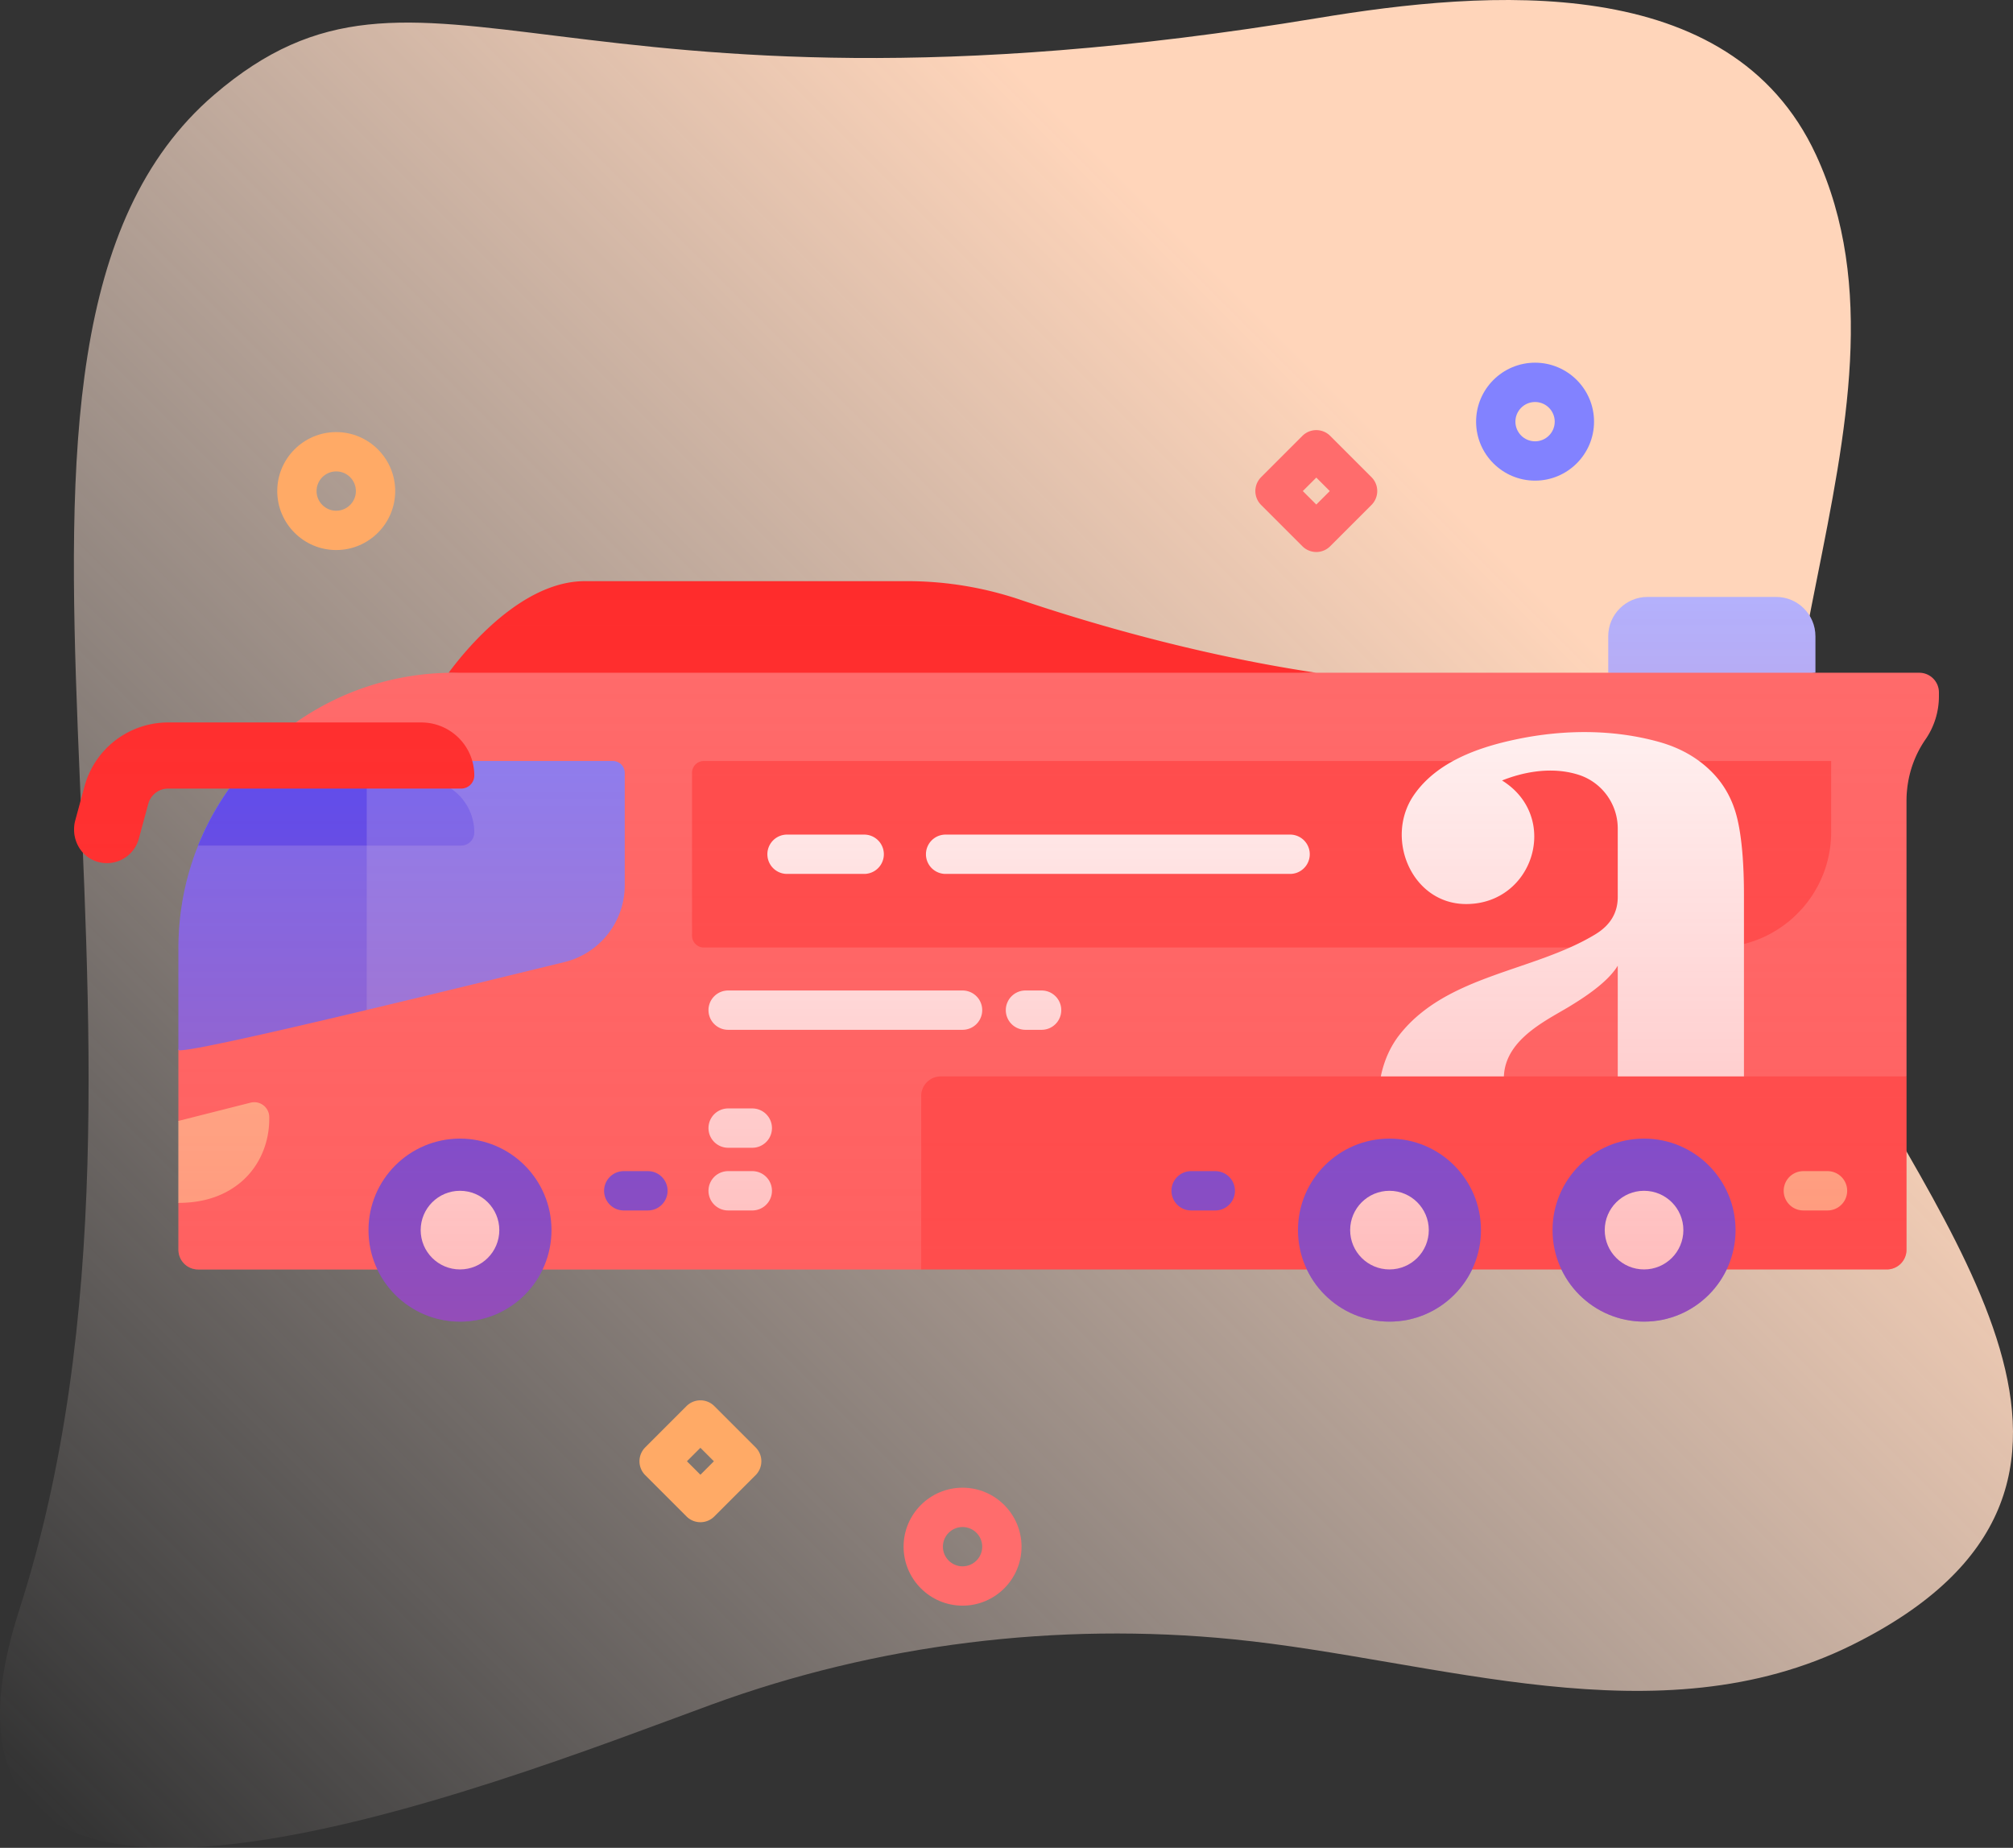 <?xml version="1.0" encoding="UTF-8"?> <svg xmlns="http://www.w3.org/2000/svg" viewBox="4.76837158203125e-7 21.013 512 469.973"><rect x="4.76837158203125e-7" y="21.013" width="512" height="469.973" fill="#333333" stroke="none"/><g><linearGradient id="a" x1="18.457" x2="457.92" y1="490.389" y2="50.926" gradientUnits="userSpaceOnUse"><stop offset="0" stop-color="#fff2ed" stop-opacity="0"></stop><stop offset=".294" stop-color="#ffe9dd" stop-opacity=".373"></stop><stop offset=".787" stop-color="#ffd5ba"></stop></linearGradient><linearGradient id="b" x1="255.999" x2="255.999" y1="358.772" y2="164.168" gradientUnits="userSpaceOnUse"><stop offset="0" stop-color="#ff4d4d" stop-opacity=".4"></stop><stop offset=".146" stop-color="#ff4d4d" stop-opacity=".342"></stop><stop offset="1" stop-color="#ff4d4d" stop-opacity="0"></stop></linearGradient><path fill="url(#a)" d="M463.794 276.184c-32.872-65.325 28.852-149.478-1.916-215.82-21.762-46.924-83.577-41.9-126.677-34.76C141.454 57.7 107.88-.681 54.474 45.114c-73.746 63.237-2.25 238.47-49.592 385.408-34.35 106.615 121.941 43.855 175.991 24.066 42.224-15.46 88.091-21.088 132.834-16.638 51.741 5.146 108.041 25.918 157.405 1.421 81.152-40.272 21.275-106.367-7.318-163.187z" opacity="1" data-original="url(#a)" class=""></path><path fill="#ff2c2c" d="M334.797 192.123c-31.153-4.654-59.452-13.212-75.261-18.561a89.84 89.84 0 0 0-28.801-4.739h-81.979c-16.223 0-30.513 17.687-34.64 23.3l85.671 3z" opacity="1" data-original="#ff2c2c"></path><path fill="#b2b2ff" d="m461.749 192.123-26.349 3-26.349-3v-9.285c0-5.523 4.477-10 10-10h32.697c5.523 0 10 4.477 10 10v9.285z" opacity="1" data-original="#b2b2ff"></path><path fill="#ff6c6c" d="M45.387 287.899v18.207l3 10.824-3 10.023v11.927a5 5 0 0 0 5 5H234.3l250.607-49.102V224.81c0-7.17 2.56-12.45 4.82-15.72 2.24-3.23 3.43-7.08 3.43-11.01v-.96a5 5 0 0 0-5-5h-372.77c-14.932 0-28.772 4.675-40.136 12.642z" opacity="1" data-original="#ff6c6c" class=""></path><path fill="#ff4d4d" d="M479.911 343.877H234.3v-44.098a5 5 0 0 1 5-5h245.611v44.098a5 5 0 0 1-5 5zM436.372 262H179.018a3 3 0 0 1-3-3v-41.436a3 3 0 0 1 3-3h286.731v18.059c0 16.224-13.152 29.377-29.377 29.377z" opacity="1" data-original="#ff4d4d"></path><path fill="#ffc498" d="M45.382 306.106v20.847c7.353 0 12.44-2.36 15.927-5.309 4.672-3.952 7.175-9.904 7.175-16.023v-.465a3.812 3.812 0 0 0-4.747-3.696z" opacity="1" data-original="#ffc498"></path><path fill="#8282ff" d="M158.9 217.56v28.62c0 9.26-6.33 17.32-15.32 19.52-12.99 3.16-32.26 7.89-50.3 12.18l-3-31.66 3-31.66h62.62c1.66 0 3 1.35 3 3z" opacity="1" data-original="#8282ff"></path><path fill="#6c6cff" d="M107.159 219.262H60.056a69.958 69.958 0 0 0-9.659 16.813H117.3a3.337 3.337 0 0 0 3.336-3.336c0-7.443-6.034-13.477-13.477-13.477z" opacity="1" data-original="#6c6cff"></path><path fill="#6c6cff" d="M93.28 214.564H64.037c-11.572 12.487-18.655 29.193-18.655 47.56v25.775c-1.459 1.459 21.951-3.839 47.898-10.016z" opacity="1" data-original="#6c6cff"></path><path fill="#4d4dff" d="M50.397 236.075H93.28v-16.813H60.056a69.958 69.958 0 0 0-9.659 16.813z" opacity="1" data-original="#4d4dff"></path><circle cx="116.998" cy="333.877" r="23.273" fill="#4d4dff" opacity="1" data-original="#4d4dff"></circle><circle cx="116.998" cy="333.877" r="10" fill="#ffffff" opacity="1" data-original="#ffffff"></circle><circle cx="353.408" cy="333.877" r="23.273" fill="#4d4dff" opacity="1" data-original="#4d4dff"></circle><circle cx="353.408" cy="333.877" r="10" fill="#ffffff" opacity="1" data-original="#ffffff"></circle><circle cx="418.159" cy="333.877" r="23.273" fill="#4d4dff" opacity="1" data-original="#4d4dff"></circle><circle cx="418.159" cy="333.877" r="10" fill="#ffffff" opacity="1" data-original="#ffffff"></circle><path fill="#4d4dff" d="M164.797 328.877h-6.147a5 5 0 1 1 0-10h6.147a5 5 0 1 1 0 10zM309.105 328.877h-6.148a5 5 0 1 1 0-10h6.148a5 5 0 1 1 0 10z" opacity="1" data-original="#4d4dff"></path><path fill="#ffc498" d="M464.823 328.877h-6.147a5 5 0 1 1 0-10h6.147a5 5 0 1 1 0 10z" opacity="1" data-original="#ffc498"></path><path fill="#ffffff" d="M191.347 312.931H185.2a5 5 0 1 1 0-10h6.147a5 5 0 1 1 0 10zM191.347 328.877H185.2a5 5 0 1 1 0-10h6.147a5 5 0 1 1 0 10zM244.824 282.933H185.2a5 5 0 1 1 0-10h59.624a5 5 0 1 1 0 10zM264.931 282.933h-4.107a5 5 0 1 1 0-10h4.107a5 5 0 1 1 0 10z" opacity="1" data-original="#ffffff"></path><path fill="#ff2c2c" d="M107.159 204.765H42.757a22.035 22.035 0 0 0-21.265 16.262l-2.34 8.621c-1.157 4.26.994 8.865 5.143 10.373a8.48 8.48 0 0 0 2.899.516 8.412 8.412 0 0 0 8.108-6.206l2.416-8.899a5.221 5.221 0 0 1 5.039-3.853H117.3a3.337 3.337 0 0 0 3.336-3.336c0-7.444-6.034-13.478-13.477-13.478z" opacity="1" data-original="#ff2c2c"></path><path fill="#ffffff" d="M405.786 258.636c-15.674 9.523-37.637 10.253-49.711 25.412-2.476 3.109-4.072 6.82-4.867 10.73h31.302c.398-9.929 11.896-14.698 17.591-18.349 5.796-3.567 9.586-6.834 11.369-9.808v28.158h32.1v-46.062c0-8.172-.558-14.636-1.672-19.394-1.115-4.755-3.309-8.767-6.576-12.038-3.567-3.567-8.025-6.092-13.375-7.579-11.618-3.23-24.025-3.158-35.79-.757-9.769 1.994-20.582 5.671-26.515 14.243-7.575 10.944-.613 27.753 13.262 27.754 17.242 0 24.016-22.21 9.136-31.426 4.048-1.624 11.753-3.867 19.394-1.474 5.943 1.861 10.021 7.408 10.036 13.636v17.481c0 4.011-1.894 7.171-5.684 9.473zM219.804 243.282h-19.625a5 5 0 1 1 0-10h19.625a5 5 0 1 1 0 10zM328.135 243.282h-87.624a5 5 0 1 1 0-10h87.624a5 5 0 1 1 0 10z" opacity="1" data-original="#ffffff"></path><path fill="url(#b)" d="M488.157 192.12H461.75v-9.282c0-5.523-4.477-10-10-10h-32.697c-5.523 0-10 4.477-10 10v9.282h-74.276c-31.145-4.655-59.435-13.21-75.241-18.558a89.868 89.868 0 0 0-28.801-4.739h-81.979c-16.223 0-30.513 17.687-34.641 23.3h1.146c-14.876.026-28.652 4.706-39.981 12.642H42.757a22.035 22.035 0 0 0-21.265 16.262l-2.34 8.621c-1.157 4.26.994 8.865 5.143 10.373a8.48 8.48 0 0 0 2.899.516 8.41 8.41 0 0 0 8.108-6.206l2.416-8.899a5.222 5.222 0 0 1 5.039-3.854h15.584c-8.147 11.442-12.954 25.426-12.954 40.542v76.76c0 2.76 2.23 5 5 5h45.595c3.741 7.846 11.745 13.27 21.017 13.27s17.276-5.423 21.017-13.27h194.375c3.741 7.846 11.745 13.27 21.017 13.27s17.276-5.423 21.017-13.27h22.717c3.741 7.846 11.745 13.27 21.017 13.27s17.276-5.423 21.017-13.27h40.731c2.77 0 5-2.24 5-5V224.81c0-7.17 2.56-12.45 4.82-15.72 2.24-3.23 3.43-7.08 3.43-11.01v-.96c0-2.76-2.24-5-5-5z" opacity="1" data-original="url(#b)" class=""></path><path fill="#ffaa66" d="M178.149 408.168a4.984 4.984 0 0 1-3.536-1.465l-10.5-10.5a4.998 4.998 0 0 1 0-7.07l10.5-10.5a5 5 0 0 1 7.071 0l10.5 10.5a4.998 4.998 0 0 1 0 7.07l-10.5 10.5a4.98 4.98 0 0 1-3.535 1.465zm-3.428-15.5 3.429 3.429 3.429-3.429-3.429-3.429z" opacity="1" data-original="#ffaa66"></path><path fill="#ff6c6c" d="M334.796 161.408a4.984 4.984 0 0 1-3.536-1.465l-10.5-10.5a4.998 4.998 0 0 1 0-7.07l10.5-10.5a5 5 0 0 1 7.071 0l10.5 10.5a4.998 4.998 0 0 1 0 7.07l-10.5 10.5a4.98 4.98 0 0 1-3.535 1.465zm-3.428-15.5 3.429 3.429 3.429-3.429-3.429-3.429z" opacity="1" data-original="#ff6c6c" class=""></path><path fill="#8282ff" d="M390.439 143.258c-8.271 0-15-6.729-15-15s6.729-15 15-15 15 6.729 15 15-6.729 15-15 15zm0-20c-2.757 0-5 2.243-5 5s2.243 5 5 5 5-2.243 5-5-2.243-5-5-5z" opacity="1" data-original="#8282ff"></path><path fill="#ff6c6c" d="M244.824 429.391c-8.271 0-15-6.729-15-15s6.729-15 15-15 15 6.729 15 15-6.729 15-15 15zm0-20c-2.757 0-5 2.243-5 5s2.243 5 5 5 5-2.243 5-5-2.243-5-5-5z" opacity="1" data-original="#ff6c6c" class=""></path><path fill="#ffaa66" d="M85.517 160.908c-8.271 0-15-6.729-15-15s6.729-15 15-15 15 6.729 15 15-6.729 15-15 15zm0-20c-2.757 0-5 2.243-5 5s2.243 5 5 5 5-2.243 5-5-2.244-5-5-5z" opacity="1" data-original="#ffaa66"></path></g></svg> 